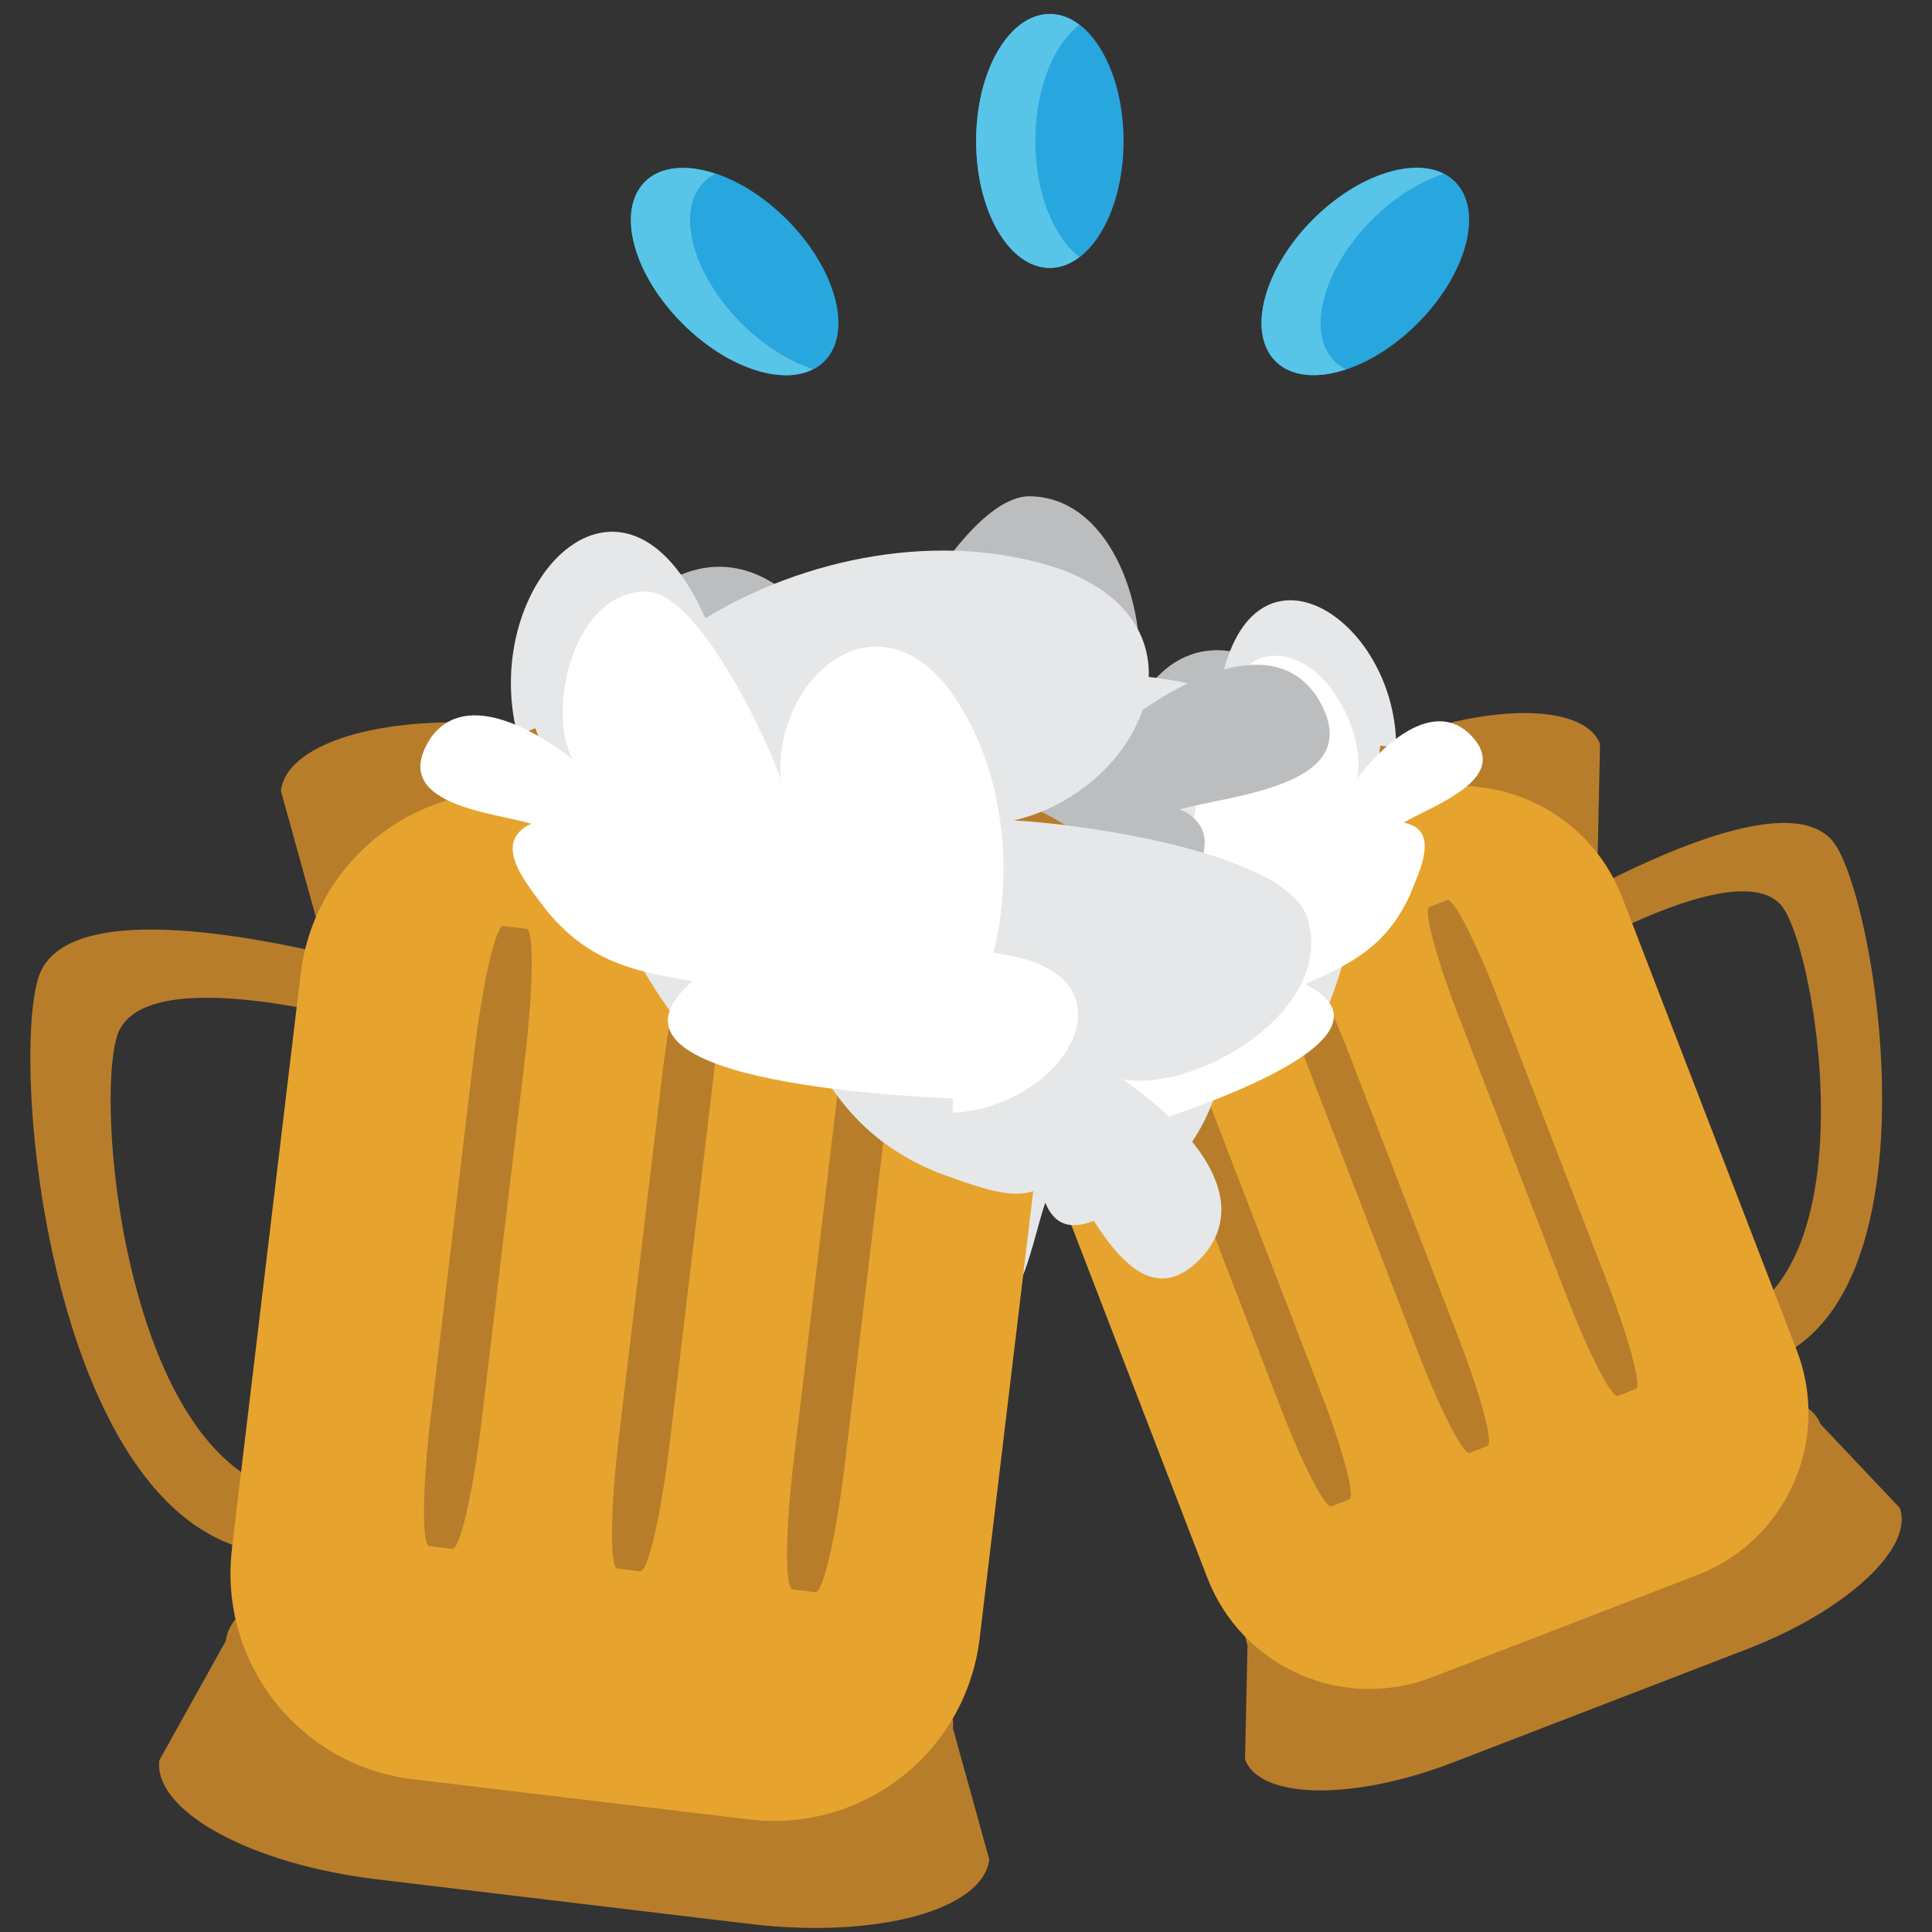 <svg xmlns="http://www.w3.org/2000/svg" viewBox="0 0 64 64" enable-background="new 0 0 64 64"><rect x="0" y="0" width="64" height="64" fill="#333333" stroke="none"/><path fill="#bbbdbf" d="m46.85 37.688c4.144-1.34 5.561-6.989-.052-6.147-.044-3.159-1.38-6.858-4.12-9.07-3.686-2.832-6.404 1.372-5.214 4.831-.92-1.343-4.696-5.874-6.601-5.464-2.666.661-2.496 5.245-1.089 6.753-1.397-.605-4.503-1.574-5.304.591-.934 2.826 2.978 2.08 4.439 2.127-1.306 1.094.482 2.25 1.362 2.965 2.032 1.467 3.737 1.372 5.954 1.17-3.164 4.662 8.436 2.174 10.513 1.726"/><g fill="#b87d2b"><path d="m60.84 28.05c-1.716-2.887-11.05 3.082-11.05 3.082l4.468 13.792c10.69 3.517 8.306-13.984 6.586-16.874m-6.972 15.557l-3.562-10.997c0 0 7.445-4.755 8.811-2.457 1.374 2.302 3.27 16.259-5.249 13.454"/><path d="m62.925 49.931c.51 1.327-1.75 3.426-5.05 4.697l-9.743 3.756c-3.294 1.269-6.378 1.229-6.888-.097l.081-3.79c-.511-1.325 1.746-3.429 5.04-4.698l7.05-2.72c3.297-1.271 6.383-1.229 6.893.098l2.605 2.754"/><path d="m31.33 33c-.51-1.325 1.749-3.429 5.04-4.699l9.745-3.755c3.294-1.271 6.378-1.225 6.888.098l-.081 3.792c.509 1.323-1.746 3.429-5.04 4.698l-7.06 2.722c-3.294 1.27-6.379 1.224-6.892-.102l-2.605-2.754"/></g><path fill="#e6a42e" d="m59.52 44.733c1.148 2.97-.333 6.301-3.3 7.444l-8.781 3.384c-2.968 1.146-6.302-.329-7.447-3.299l-5.786-15.01c-1.143-2.967.338-6.299 3.306-7.445l8.779-3.384c2.968-1.145 6.302.333 7.445 3.301l5.784 15.01"/><g fill="#b87d2b"><path d="m43.764 46.15c.72 1.862 1.138 3.441.937 3.519l-.596.23c-.2.078-.951-1.372-1.67-3.236l-3.637-9.437c-.721-1.869-1.136-3.443-.936-3.523l.596-.227c.201-.081.948 1.37 1.668 3.236l3.638 9.438"/><path d="m48.34 44.38c.717 1.865 1.141 3.442.938 3.519l-.596.23c-.202.077-.95-1.372-1.67-3.238l-3.638-9.436c-.722-1.868-1.137-3.444-.937-3.52l.598-.231c.201-.078.946 1.372 1.667 3.238l3.638 9.438"/><path d="m53.25 42.491c.717 1.866 1.141 3.439.938 3.521l-.595.229c-.202.077-.95-1.372-1.672-3.239l-3.637-9.434c-.721-1.869-1.136-3.445-.936-3.522l.597-.23c.201-.077.946 1.373 1.664 3.24l3.641 9.435"/></g><path fill="#e6e7e8" d="m46.25 24.762c.008-4.357-4.924-7.451-5.86-1.853-3.02-.937-6.947-.811-9.905 1.11-3.837 2.628-.677 6.514 2.981 6.449-1.562.465-7.04 2.652-7.24 4.588-.193 2.742 4.216 4 6.08 3.12-1 1.146-2.881 3.801-1.074 5.234 2.398 1.758 2.896-2.191 3.396-3.567.639 1.583 2.291.235 3.241-.373 2.026-1.484 2.461-3.13 2.957-5.3 3.451 4.452 4.674-7.35 4.895-9.467"/><path fill="#fff" d="m37.13 37.919c-3.188.634-6.161-2.531-2.193-4.02-1.119-2.072-1.595-4.967-.614-7.408 1.372-3.184 4.67-1.433 5.145 1.254.114-1.208.931-5.532 2.323-5.958 1.972-.537 3.529 2.51 3.154 4.01.694-.905 2.362-2.66 3.674-1.544 1.634 1.505-1.189 2.435-2.12 2.997 1.248.239.503 1.639.194 2.428-.794 1.696-1.939 2.249-3.459 2.922 3.754 1.888-4.703 4.477-6.217 4.945"/><path fill="#bbbdbf" d="m20.252 39.449c-5.184-.333-8.474-6.441-1.743-7.118-.878-3.661-.418-8.322 2.092-11.69 3.428-4.353 7.803-.296 7.441 4.05.67-1.82 3.702-8.165 6.02-8.251 3.271-.019 4.423 5.325 3.236 7.48 1.437-1.108 4.745-3.137 6.305-.872 1.907 2.991-2.83 3.275-4.506 3.76 1.83.883.103 2.738-.697 3.825-1.925 2.291-3.914 2.686-6.539 3.1 5.02 4.456-9.105 4.986-11.636 5.084"/><g fill="#b87d2b"><path d="m13.82 49.984l1.114-17.249c0 0-12.538-4.152-13.673-.315-1.139 3.843 1.246 24.762 12.559 17.564m-9.953-15.636c.907-3.057 10.902.252 10.902.252l-.889 13.745c-9.02 5.743-10.92-10.937-10.01-13.997"/><path d="m5.279 58.31c-.201 1.679 3.02 3.445 7.205 3.945l12.357 1.478c4.176.5 7.729-.457 7.929-2.137l-1.205-4.353c.201-1.681-3.03-3.447-7.204-3.946l-8.951-1.07c-4.176-.5-7.731.456-7.931 2.134l-2.2 3.949"/><path d="m36.8 29.484c.2-1.682-3.03-3.446-7.207-3.945l-12.36-1.479c-4.178-.499-7.728.458-7.928 2.138l1.207 4.354c-.202 1.679 3.02 3.447 7.204 3.945l8.952 1.071c4.178.499 7.729-.46 7.928-2.136l2.204-3.948"/></g><path fill="#e6a42e" d="m7.684 51.31c-.449 3.766 2.236 7.18 6 7.631l11.136 1.33c3.764.452 7.183-2.231 7.632-5.999l2.28-19.03c.447-3.767-2.24-7.183-6.01-7.633l-11.136-1.331c-3.764-.45-7.179 2.235-7.628 5.999l-2.278 19.04"/><g fill="#b87d2b"><path d="m26.301 48.31c-.284 2.365-.308 4.312-.047 4.341l.755.091c.254.031.694-1.863.976-4.231l1.431-11.968c.285-2.368.304-4.31.049-4.342l-.755-.091c-.26-.031-.696 1.863-.98 4.23l-1.429 11.97"/><path d="m20.5 47.617c-.282 2.367-.305 4.313-.047 4.344l.753.091c.258.03.694-1.864.978-4.232l1.431-11.969c.285-2.368.306-4.31.048-4.341l-.753-.088c-.261-.034-.694 1.861-.979 4.231l-1.431 11.964"/><path d="m14.276 46.874c-.285 2.368-.31 4.311-.054 4.344l.761.089c.252.029.69-1.865.97-4.23l1.432-11.971c.283-2.366.307-4.31.055-4.34l-.761-.09c-.256-.032-.69 1.861-.974 4.231l-1.429 11.967"/></g><path fill="#e6e7e8" d="m17.14 24.343c-1.29-5.03 3.502-10.05 6.226-3.86 3.212-1.97 7.788-2.978 11.767-1.627 5.201 1.911 2.693 7.328-1.551 8.324 1.941.08 8.911.996 9.709 3.181 1.029 3.102-3.691 5.85-6.11 5.388 1.503 1.026 4.449 3.541 2.782 5.724-2.258 2.739-3.99-1.678-4.973-3.118-.27 2.02-2.575.945-3.854.518-2.772-1.118-3.76-2.888-4.967-5.254-2.682 6.153-7.56-7.116-8.435-9.494"/><path fill="#fff" d="m31.554 36.862c3.867-.205 6.372-4.734 1.354-5.292.684-2.723.378-6.203-1.465-8.734-2.521-3.273-5.817-.282-5.581 2.959-.487-1.364-2.697-6.118-4.428-6.201-2.439-.042-3.34 3.934-2.473 5.555-1.064-.839-3.51-2.378-4.693-.703-1.447 2.217 2.086 2.464 3.328 2.84-1.368.641-.101 2.044.494 2.856 1.411 1.725 2.894 2.031 4.848 2.364-3.784 3.284 6.745 3.794 8.634 3.884"/><g fill="#28a6de"><ellipse cx="34.778" cy="4.67" rx="2.442" ry="4.206"/><path d="m27.309 11.969c-.955.952-3.058.396-4.697-1.248-1.646-1.643-2.2-3.745-1.248-4.697.955-.954 3.058-.396 4.698 1.244 1.641 1.64 2.201 3.748 1.247 4.701"/></g><path fill="#58c5e8" d="m34.778 8.875c.35 0 .683-.135.98-.364-.859-.648-1.461-2.123-1.461-3.844 0-1.72.602-3.194 1.461-3.845-.298-.227-.631-.359-.98-.359-1.348 0-2.442 1.883-2.442 4.204 0 2.323 1.095 4.208 2.442 4.208"/><ellipse transform="matrix(-.707.707-.707-.707 83.56-16.62)" fill="#28a6de" cx="45.22" cy="8.996" rx="4.203" ry="2.442"/><g fill="#58c5e8"><path d="m44.585 12.234c-.136-.07-.264-.153-.372-.264-.954-.954-.396-3.058 1.247-4.702.74-.741 1.579-1.248 2.359-1.508-1.057-.542-2.868.057-4.323 1.508-1.639 1.645-2.197 3.748-1.242 4.702.52.521 1.39.576 2.331.264"/><path d="m26.934 12.229c-.786-.258-1.621-.767-2.364-1.51-1.641-1.642-2.201-3.744-1.244-4.698.108-.111.237-.193.373-.264-.945-.313-1.813-.257-2.335.263-.952.955-.398 3.056 1.248 4.698 1.451 1.453 3.261 2.053 4.322 1.511"/></g></svg>